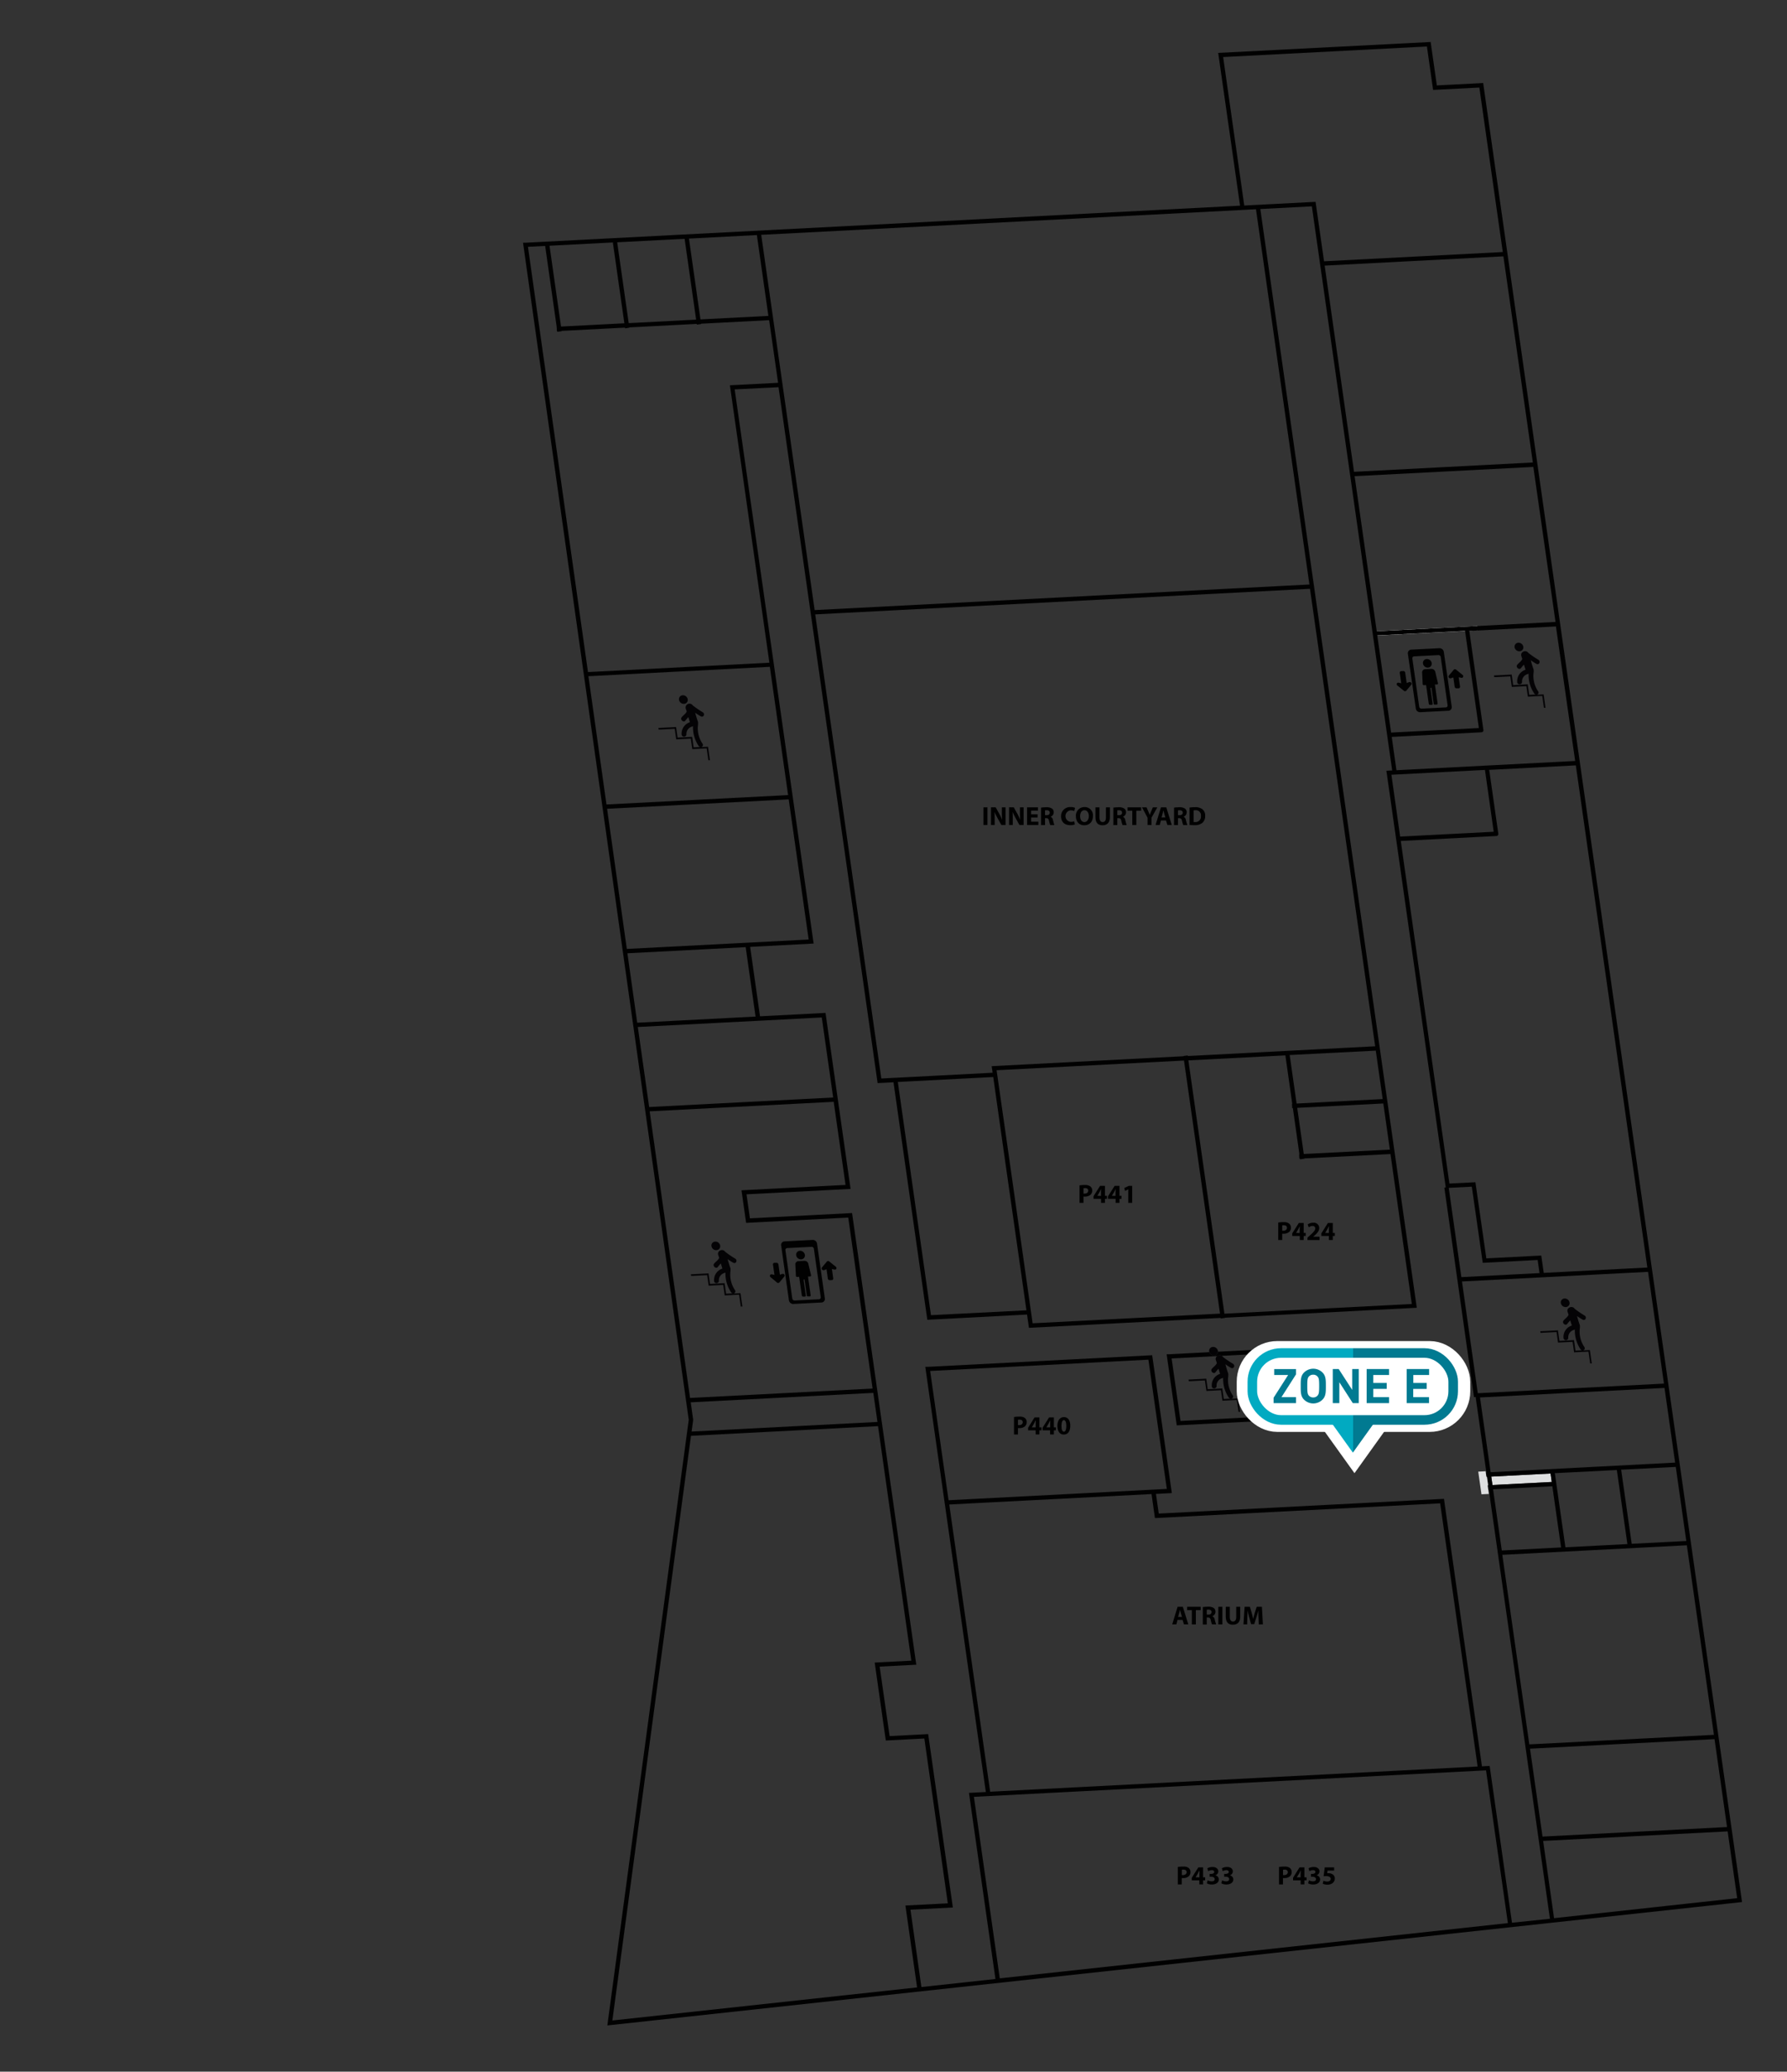 <svg id="Layer_3" data-name="Layer 3" xmlns="http://www.w3.org/2000/svg" xmlns:xlink="http://www.w3.org/1999/xlink" viewBox="0 0 818.31 948.43"><rect x="0" y="0" width="818.31" height="948.43" fill="#333333" stroke="none"/><defs><linearGradient id="New_Gradient_Swatch_8" x1="571.29" y1="634.75" x2="667.64" y2="634.75" gradientUnits="userSpaceOnUse"><stop offset="0" stop-color="#01aac1"/><stop offset="0.5" stop-color="#01aac1"/><stop offset="0.5" stop-color="#017a91"/><stop offset="1" stop-color="#017a91"/></linearGradient><linearGradient id="New_Gradient_Swatch_8-2" x1="608.7" y1="657.49" x2="630.32" y2="657.49" xlink:href="#New_Gradient_Swatch_8"/></defs><title>ParksideFourthFloor</title><path d="M740.1,302.67" transform="translate(-26.69 -17)" style="fill:transparent"/><polygon points="0.28 935.96 818.31 925.03 797.74 0 0 19.22 0.28 935.96" style="fill:none"/><rect x="695.48" y="559.4" width="1.98" height="96.9" transform="matrix(0.99, -0.14, 0.14, 0.99, -105.44, 87.28)" style="fill:#010101"/><polygon points="0 948.43 808.31 948 808.31 0 20.31 38 0 948.43" style="fill:none"/><polygon points="30.31 927.27 808.31 948 797.74 0 20.31 19.22 30.31 927.27" style="fill:none"/><rect x="656.24" y="304.81" width="47.05" height="1.98" transform="translate(-41.48 18.27) rotate(-2.94)" style="fill:#fff"/><path d="M506.06,387.9a4.94,4.94,0,0,0-.83.06v2.23H506c.91,0,1.45-.45,1.45-1.16S506.9,387.91,506.06,387.9Z" transform="translate(-26.69 -17)" style="fill:none"/><path d="M523.25,387.93c-1.23,0-2,1.17-2,2.74s.74,2.7,2,2.7,2-1.17,2-2.74S524.51,387.93,523.25,387.93Z" transform="translate(-26.69 -17)" style="fill:none"/><path d="M539.16,387.9a4.89,4.89,0,0,0-.82.06v2.23h.72c.91,0,1.45-.45,1.45-1.16S540,387.91,539.16,387.9Z" transform="translate(-26.69 -17)" style="fill:none"/><path d="M566.94,387.9a4.89,4.89,0,0,0-.82.06v2.23h.72c.91,0,1.45-.45,1.45-1.16S567.78,387.91,566.94,387.9Z" transform="translate(-26.69 -17)" style="fill:none"/><path d="M559.46,388h0c-.12.48-.24,1.1-.37,1.56l-.48,1.72h1.79l-.51-1.72C559.72,389.05,559.58,388.45,559.46,388Z" transform="translate(-26.69 -17)" style="fill:none"/><polygon points="590.59 483.03 593.74 505.19 633.16 503.15 630 480.99 590.59 483.03" style="fill:none"/><path d="M621.94,579.74c0-.47,0-1,.06-1.45h0c-.25.5-.45,1-.72,1.45l-1,1.7v0h1.75Z" transform="translate(-26.69 -17)" style="fill:none"/><path d="M616,579.11c0-.74-.52-1.18-1.43-1.18a3,3,0,0,0-.76.07v2.39a3.37,3.37,0,0,0,.61,0C615.42,580.43,616,579.94,616,579.11Z" transform="translate(-26.69 -17)" style="fill:none"/><polygon points="338.45 592.73 331.86 593.07 331.18 588.26 324.51 588.61 323.82 583.78 317.18 584.12 317.18 584.15 318.01 584.11 319.94 597.67 339 596.68 339.11 597.44 339.12 597.44 338.45 592.73" style="fill:none"/><polygon points="594.02 507.16 597.03 528.28 636.45 526.24 633.44 505.12 594.02 507.16" style="fill:none"/><path d="M574.08,388a4.2,4.2,0,0,0-.82.07v5.29a2.94,2.94,0,0,0,.63,0,2.51,2.51,0,0,0,2.74-2.83A2.32,2.32,0,0,0,574.08,388Z" transform="translate(-26.69 -17)" style="fill:none"/><path d="M673.19,613.85l-9.77-68.64-39.42,2,0,.14-2,.28,0-.31h-.3l-.1-2h.12l-3-21.12-.3,0-.1-2h.12l-3.15-22.16-44.41,2.3,16.5,115.85Zm-41.38-32.2,3-4.75H637v4.56h.93v1.37H637v1.86h-1.73v-1.86h-3.45v-1.18Zm-6.43,1.94,1-.91c1.71-1.53,2.53-2.4,2.56-3.32,0-.63-.39-1.14-1.29-1.14a2.83,2.83,0,0,0-1.66.65l-.52-1.3a4.29,4.29,0,0,1,2.56-.81,2.42,2.42,0,0,1,2.73,2.45c0,1.3-1,2.35-2.08,3.35l-.71.6v0h2.93v1.5h-5.52v-1.1Zm-6.89-1.94,3-4.75h2.23v4.56h.93v1.37h-.93v1.86h-1.73v-1.86h-3.45v-1.18ZM612,576.72a14.48,14.48,0,0,1,2.47-.17,3.88,3.88,0,0,1,2.47.64,2.36,2.36,0,0,1,.87,1.87,2.57,2.57,0,0,1-.75,1.92,3.72,3.72,0,0,1-2.62.86,5.41,5.41,0,0,1-.63,0v2.89H612Z" transform="translate(-26.69 -17)" style="fill:none"/><polygon points="341.18 431.63 370.3 430.12 361.17 366.01 278 370.31 287.04 434.45 341.18 431.65 341.18 431.63" style="fill:none"/><polygon points="341.46 433.62 287.31 436.42 291.79 468.21 345.99 465.4 341.46 433.62" style="fill:none"/><path d="M379.22,322.32l-83.07,4.3,8.27,58.72,83.16-4.3Zm-39.88,13a2.21,2.21,0,0,1,2.28,1.85,1.78,1.78,0,0,1-1.72,2.07,2.22,2.22,0,0,1-2.28-1.86A1.77,1.77,0,0,1,339.34,335.31Zm11.83,30.63-19.06,1,.11.82-2.12.1-2.38-16.74.56,0-.1-.74,8.1-.42.69,4.82,6.66-.34.69,4.81,3.15-.17a1,1,0,0,1-.87-.48,15.29,15.29,0,0,1-2.58-9l-.11,0a1.05,1.05,0,0,1-.26.13,3.48,3.48,0,0,0-2.64,3.59,1.09,1.09,0,0,1-2.18.11,5.44,5.44,0,0,1,3.8-5.68c-.25-.77-.49-1.55-.71-2.33a13.65,13.65,0,0,0-1.37,1.56c-.77,1.1-2.53-.35-1.76-1.43.59-.84,2-1.67,2.35-2.74-.13-.4-.26-.81-.4-1.2-.75-2.06,2.1-3.19,3.16-1.56l0,0a46.57,46.57,0,0,0,4.53,3.11c1.27.69.44,2.6-.84,1.9a25.57,25.57,0,0,1-2.58-1.64c.38,1.32.75,2.64,1.22,3.94a1.75,1.75,0,0,1,.09,1,1.13,1.13,0,0,1,0,.49,12.48,12.48,0,0,0,1.95,8.65,1,1,0,0,1-.72,1.66l3.3-.17.87,6.13-.74,0Z" transform="translate(-26.69 -17)" style="fill:none"/><polygon points="376.27 465.81 347.14 467.32 347.14 467.33 292.07 470.18 297.23 506.81 381.49 502.45 376.27 465.81" style="fill:none"/><path d="M390.57,612.35l11.24-.58a.85.85,0,0,0,.74-1l-3.13-22a1.05,1.05,0,0,0-1-1l-11.24.58a.87.87,0,0,0-.77,1l3.13,22A1.08,1.08,0,0,0,390.57,612.35ZM393,589.63a2.2,2.2,0,0,1,2.27,1.85,1.77,1.77,0,0,1-1.72,2.06,2.2,2.2,0,0,1-2.27-1.85A1.77,1.77,0,0,1,393,589.63Zm-.74,4.66,2.78-.14a1.74,1.74,0,0,1,1.77,1.31l1.27,5.3a.45.45,0,0,1-.08.36.47.47,0,0,1-.33.17l-1,.05,1.23,8.6a.45.45,0,0,1-.43.49l-.81,0a.52.52,0,0,1-.55-.44l-1-7.14a.24.24,0,0,0-.25-.19c-.13,0-.22.09-.21.21l1,7.15a.42.42,0,0,1-.42.48l-.81,0a.53.53,0,0,1-.56-.44l-1.25-8.6-.95.05a.51.51,0,0,1-.37-.13.5.5,0,0,1-.18-.35l-.25-5.34A1.4,1.4,0,0,1,392.26,594.29Z" transform="translate(-26.69 -17)" style="fill:none"/><polygon points="285.92 148.03 280.64 111.03 251.63 112.53 256.89 149.53 285.92 148.03" style="fill:none"/><polygon points="318.77 146.33 313.5 109.33 282.63 110.92 287.9 147.93 318.77 146.33" style="fill:none"/><polygon points="351.87 144.62 346.6 107.62 315.49 109.22 320.76 146.23 351.87 144.62" style="fill:none"/><path d="M400,298.28l30.26,212.47,23.42-1.21,27.54-1.43-.43-3,1.08-.05,86.72-4.49,0-.1,2-.28,0,.28L656.41,496,626.58,286.56Zm78.85,96.41H477v-8.08h1.84Zm8.27,0h-1.92l-1.72-3.12a30.21,30.21,0,0,1-1.41-2.85h0c.05,1.07.07,2.21.07,3.53v2.43h-1.68v-8.08h2.14l1.67,3a23.42,23.42,0,0,1,1.32,2.77h0a30,30,0,0,1-.16-3.37v-2.36h1.68v8.08Zm8.28,0H493.5l-1.72-3.12a30.21,30.21,0,0,1-1.41-2.85h0c0,1.07.07,2.21.07,3.53v2.43h-1.68v-8.08h2.13l1.68,3a23.42,23.42,0,0,1,1.32,2.77h0a30,30,0,0,1-.16-3.37v-2.36h1.68v8.08Zm6.75,0H497v-8.08h5v1.5h-3.15v1.68h3v1.48h-3v1.92h3.32v1.5Zm5.48,0a10.55,10.55,0,0,1-.56-1.88c-.22-1-.56-1.28-1.31-1.3h-.55v3.18h-1.81v-8a17,17,0,0,1,2.43-.16,4.19,4.19,0,0,1,2.62.63,2.06,2.06,0,0,1,.74,1.69,2.13,2.13,0,0,1-1.43,2v0a2,2,0,0,1,1.08,1.51c.26.91.51,2,.66,2.28Zm9.45-1.39a4.66,4.66,0,0,0,1.52-.26l.27,1.42a5.13,5.13,0,0,1-2.07.35c-2.79,0-4.23-1.74-4.23-4a4.11,4.11,0,0,1,4.41-4.29,4.7,4.7,0,0,1,2,.36l-.37,1.45a3.88,3.88,0,0,0-1.54-.3,2.66,2.66,0,0,0,0,5.31Zm6.07,1.52c-2.4,0-3.8-1.81-3.8-4.11a3.91,3.91,0,0,1,3.93-4.23,3.76,3.76,0,0,1,3.84,4.08C527.14,393.22,525.53,394.82,523.17,394.82Zm11.77-3.68c0,2.49-1.26,3.68-3.37,3.68s-3.24-1.12-3.24-3.7v-4.51h1.84v4.65c0,1.39.52,2.1,1.46,2.1s1.49-.67,1.49-2.1v-4.65h1.82v4.53Zm5.82,3.55a10.55,10.55,0,0,1-.56-1.88c-.22-1-.57-1.28-1.31-1.3h-.55v3.18h-1.81v-8a16.91,16.91,0,0,1,2.43-.16,4.19,4.19,0,0,1,2.62.63,2.09,2.09,0,0,1,.74,1.69,2.13,2.13,0,0,1-1.43,2v0a2,2,0,0,1,1.08,1.51,22.54,22.54,0,0,0,.66,2.28Zm8.48-6.55H547v6.55H545.2v-6.55H543v-1.53h6.21Zm4.76,6.55h-1.83v-3.31l-2.55-4.77h2.08l.83,1.94c.25.59.42,1,.63,1.55h0c.18-.51.37-1,.61-1.55l.82-1.94h2L554,391.32v3.37Zm7.26,0-.63-2.07h-2.31l-.58,2.07h-1.89l2.47-8.08h2.39l2.51,8.08Zm7.28,0a10.55,10.55,0,0,1-.56-1.88c-.22-1-.57-1.28-1.31-1.3h-.55v3.18h-1.81v-8a16.91,16.91,0,0,1,2.43-.16,4.19,4.19,0,0,1,2.62.63,2.09,2.09,0,0,1,.74,1.69,2.13,2.13,0,0,1-1.43,2v0a2,2,0,0,1,1.08,1.51,22.54,22.54,0,0,0,.66,2.28Zm8.69-1a5.79,5.79,0,0,1-3.73,1,15.94,15.94,0,0,1-2.08-.12v-7.94a17.54,17.54,0,0,1,2.47-.16,5.18,5.18,0,0,1,3.31.86,3.59,3.59,0,0,1,1.37,3A4.1,4.1,0,0,1,577.23,393.73Z" transform="translate(-26.69 -17)" style="fill:none"/><polygon points="305.08 347.56 324.14 346.57 324.25 347.33 324.27 347.33 323.6 342.62 317 342.96 316.32 338.15 309.65 338.5 308.97 333.67 302.32 334.01 302.32 334.04 303.15 334 305.08 347.56" style="fill:none"/><polygon points="334.17 176.4 356.23 175.26 352.15 146.59 321.04 148.2 321.06 148.35 319.1 148.63 319.05 148.3 288.18 149.9 288.2 150.05 286.24 150.33 286.2 150 257.18 151.5 257.2 151.65 255.24 151.93 255.19 151.6 255.01 151.61 254.91 149.66 249.64 112.63 241.78 113.04 269.18 307.65 352.25 303.35 334.17 176.4" style="fill:none"/><path d="M530.94,562.74c0-.47,0-1,.06-1.45h0c-.25.5-.45,1-.72,1.45l-1,1.7v0h1.75Z" transform="translate(-26.69 -17)" style="fill:none"/><polygon points="747.21 706.77 772.2 705.48 767.37 671.57 742.38 672.86 747.21 706.77" style="fill:none"/><polygon points="682.6 673.97 767.09 669.6 762.22 635.38 677.73 639.75 682.6 673.97" style="fill:none"/><path d="M712.81,398.61s0,0,0,0l0,.05a.8.8,0,0,1,0,.15,1.11,1.11,0,0,1,0,.19l-.09.17a.83.83,0,0,1-.09.16.93.93,0,0,1-.15.13l-.14.11-.19.07-.14.05h-.09L668.13,402l22.34,156.85,11.91-.62,5,34.87,25.15-1.3,1.13,7.94,34-1.76,13.45-.69L748.31,367.35l-39.66,2Z" transform="translate(-26.69 -17)" style="fill:none"/><polygon points="637.14 354.72 641.17 383.03 684 380.82 679.98 352.51 637.14 354.72" style="fill:none"/><polygon points="706.23 318.57 699.64 318.91 698.95 314.1 692.29 314.44 691.6 309.62 684.96 309.96 684.96 309.99 685.79 309.94 687.72 323.5 706.78 322.52 706.89 323.28 706.9 323.28 706.23 318.57" style="fill:none"/><polygon points="706.36 840.81 790.85 836.44 785.12 796.2 700.63 800.57 706.36 840.81" style="fill:none"/><path d="M706,351.12s0,0,0,.05,0,0,0,0a.39.39,0,0,1,0,.15,1.08,1.08,0,0,1,0,.19.89.89,0,0,1-.08.17.86.86,0,0,1-.1.16l-.13.13a.91.91,0,0,1-.16.11l-.17.07-.16.05h-.08L664,354.37l2.17,15.25L748,365.38l-8.78-61.68-39.66,2.05ZM722,311.25a2.22,2.22,0,0,1,2.28,1.86,1.79,1.79,0,0,1-1.73,2.06,2.22,2.22,0,0,1-2.28-1.85A1.8,1.8,0,0,1,722,311.25Zm-11.16,15,8.1-.42.68,4.83,6.67-.34.68,4.8,3.16-.16a1.08,1.08,0,0,1-.88-.48,15.22,15.22,0,0,1-2.57-9l-.12,0a1.26,1.26,0,0,1-.26.13,3.48,3.48,0,0,0-2.63,3.59,1.1,1.1,0,0,1-2.19.11,5.46,5.46,0,0,1,3.81-5.68c-.26-.77-.49-1.55-.72-2.33a13.65,13.65,0,0,0-1.37,1.56c-.77,1.1-2.52-.35-1.76-1.43.59-.84,2-1.67,2.36-2.74-.13-.4-.26-.81-.41-1.2a1.78,1.78,0,0,1,3.17-1.56l0,0a44.77,44.77,0,0,0,4.53,3.1c1.28.7.45,2.61-.84,1.91a28.14,28.14,0,0,1-2.58-1.65c.39,1.33.75,2.65,1.22,4a1.86,1.86,0,0,1,.1,1,1,1,0,0,1,0,.48,12.5,12.5,0,0,0,2,8.66,1,1,0,0,1-.73,1.66l3.31-.17.87,6.13-.74,0,.13.9-19.07,1,.12.81-2.12.11-2.38-16.74.56,0Z" transform="translate(-26.69 -17)" style="fill:none"/><polygon points="714.85 708.45 710.86 680.43 683.72 681.84 687.71 709.85 714.85 708.45" style="fill:none"/><polygon points="700.35 798.6 784.84 794.23 772.48 707.45 687.99 711.82 700.35 798.6" style="fill:none"/><polygon points="716.84 708.34 745.22 706.87 740.39 672.97 712.02 674.43 712.86 680.33 712.85 680.33 716.84 708.34" style="fill:none"/><path d="M685.43,316.9l-11.24.58a.88.88,0,0,0-.77,1l3.13,22a1.07,1.07,0,0,0,1.05.94l11.24-.58a.85.85,0,0,0,.75-1l-3.13-22A1.05,1.05,0,0,0,685.43,316.9Zm-5.4,1.81a2.2,2.2,0,0,1,2.27,1.86,1.78,1.78,0,0,1-1.71,2.06,2.21,2.21,0,0,1-2.28-1.86A1.78,1.78,0,0,1,680,318.71Zm5,11.49a.4.4,0,0,1-.33.17l-1,.05L685,339a.43.43,0,0,1-.43.48l-.81,0a.52.52,0,0,1-.55-.43l-1-7.14a.23.23,0,0,0-.25-.19.19.19,0,0,0-.21.21l1,7.14a.42.42,0,0,1-.42.48l-.8,0a.53.53,0,0,1-.57-.43l-1.24-8.6-1,.05a.56.56,0,0,1-.37-.13.5.5,0,0,1-.18-.35l-.25-5.35a1.4,1.4,0,0,1,1.37-1.48l2.78-.14a1.74,1.74,0,0,1,1.77,1.32l1.27,5.29A.44.44,0,0,1,685,330.2Z" transform="translate(-26.69 -17)" style="fill:none"/><path d="M525,562.11c0-.74-.52-1.18-1.43-1.18a3,3,0,0,0-.76.07v2.39a3.37,3.37,0,0,0,.61,0C524.42,563.43,525,562.94,525,562.11Z" transform="translate(-26.69 -17)" style="fill:none"/><path d="M426.27,652.7l-11.15-78.28-46.77,2.42-2.12-14.91,47.65-2.46-5.42-38.05-84.27,4.36L342.67,657Zm-23.13-55.45,2.24-2.68a.77.77,0,0,1,1.08-.06l3,2.41a.78.78,0,0,1,.24.91.7.7,0,0,1-.82.39l-1.21-.25.61,4.27a.68.68,0,0,1-.65.8l-.94.05a.85.85,0,0,1-.87-.72l-.61-4.28-1.11.38a.84.84,0,0,1-.92-.3A.72.72,0,0,1,403.14,597.25Zm-17.3-11.91,13-.68a2,2,0,0,1,2,1.81l3.54,24.85a1.64,1.64,0,0,1-1.46,2l-13,.68a2,2,0,0,1-2-1.81l-3.54-24.85A1.63,1.63,0,0,1,385.84,585.34Zm-6.54,15.51a.7.7,0,0,1,.82-.39l1.2.25-.68-4.75a.67.67,0,0,1,.66-.78l.94,0a.84.84,0,0,1,.89.7l.68,4.75,1.1-.37a.84.84,0,0,1,.92.3.72.72,0,0,1,0,.92l-2.23,2.68a.78.78,0,0,1-1.09.06l-3-2.41A.78.78,0,0,1,379.3,600.85Zm-25.1-15.43a2.22,2.22,0,0,1,2.28,1.85,1.8,1.8,0,0,1-1.73,2.07,2.22,2.22,0,0,1-2.28-1.86A1.79,1.79,0,0,1,354.2,585.42Zm-11.16,15,8.1-.42.69,4.82,6.66-.34.69,4.81,3.15-.16a1.08,1.08,0,0,1-.87-.48,15.33,15.33,0,0,1-2.58-9l-.12,0a.84.84,0,0,1-.25.13,3.48,3.48,0,0,0-2.64,3.59,1.1,1.1,0,0,1-2.19.11,5.44,5.44,0,0,1,3.81-5.67c-.26-.78-.49-1.56-.71-2.34a14.56,14.56,0,0,0-1.37,1.56c-.77,1.1-2.53-.34-1.76-1.43.58-.83,2-1.67,2.35-2.74-.13-.4-.26-.8-.41-1.2a1.78,1.78,0,0,1,3.17-1.55l0,0a45.29,45.29,0,0,0,4.53,3.1c1.27.7.44,2.61-.85,1.9a28,28,0,0,1-2.58-1.64c.39,1.32.76,2.64,1.23,3.94a1.86,1.86,0,0,1,.09,1,1,1,0,0,1,0,.49,12.57,12.57,0,0,0,2,8.66,1,1,0,0,1-.72,1.65l3.3-.17.87,6.14-.74,0,.13.9L347,617l.11.82L345,618l-2.38-16.74.56,0Z" transform="translate(-26.69 -17)" style="fill:none"/><path d="M635.26,579.74c0-.47,0-1,.06-1.45h-.05c-.25.5-.45,1-.72,1.45l-1,1.7v0h1.75Z" transform="translate(-26.69 -17)" style="fill:none"/><path d="M537.6,562.74c0-.47,0-1,.06-1.45h0c-.25.5-.45,1-.72,1.45l-1,1.7v0h1.75Z" transform="translate(-26.69 -17)" style="fill:none"/><polygon points="454.83 493.08 450.74 493.29 411.14 495.34 426.35 602.11 470.04 599.85 460.35 531.84 454.83 493.08" style="fill:none"/><path d="M499.58,622.82l85.81-4.43-16.5-115.86L483.07,507l5,34.9L499,618.71h0Zm44-62.92h1.52v7.79h-1.77v-6.18h0l-1.49.71-.3-1.36Zm-9.46,4.75,3-4.75h2.23v4.56h.93v1.37h-.93v1.86H537.6v-1.86h-3.45v-1.18Zm-6.66,0,3-4.75h2.23v4.56h.93v1.37h-.93v1.86h-1.73v-1.86h-3.45v-1.18ZM521,559.72a14.48,14.48,0,0,1,2.47-.17,3.88,3.88,0,0,1,2.47.64,2.36,2.36,0,0,1,.87,1.87,2.57,2.57,0,0,1-.75,1.92,3.72,3.72,0,0,1-2.62.86,5.41,5.41,0,0,1-.63,0v2.89H521Z" transform="translate(-26.69 -17)" style="fill:none"/><path d="M657.41,307.93l6.33,44.47,40.19-2.07-6.33-44.47Zm15.46,22.58-2.24,2.69a.78.78,0,0,1-1.09.05l-3-2.41a.76.76,0,0,1-.25-.91.72.72,0,0,1,.82-.39l1.2.26-.68-4.76a.68.68,0,0,1,.66-.78l.94-.05a.86.86,0,0,1,.89.71l.68,4.75,1.1-.37a.83.83,0,0,1,.92.29A.74.74,0,0,1,672.87,330.51Zm17.07,11.88-13,.67a2,2,0,0,1-2-1.8l-3.54-24.86a1.63,1.63,0,0,1,1.45-2l13-.67a2,2,0,0,1,2,1.8l3.53,24.86A1.63,1.63,0,0,1,689.94,342.39Zm6.76-15.47a.72.72,0,0,1-.82.39l-1.21-.26.61,4.28a.68.68,0,0,1-.65.8l-.93,0a.84.84,0,0,1-.88-.71l-.61-4.28-1.11.37a.83.83,0,0,1-.92-.29.75.75,0,0,1,0-.93l2.24-2.68a.77.77,0,0,1,1.08,0l3,2.41A.77.77,0,0,1,696.7,326.92Z" transform="translate(-26.69 -17)" style="fill:none"/><polygon points="630.44 288.97 712.28 284.73 702.17 213.73 620.33 217.96 630.44 288.97" style="fill:none"/><polygon points="620.04 215.99 701.89 211.76 688.44 117.35 606.6 121.58 620.04 215.99" style="fill:none"/><polygon points="576.85 93.73 602.44 92.4 602.57 93.3 606.32 119.62 688.16 115.39 677.44 40.08 656.26 41.17 653.42 21.29 560.11 26.11 569.79 94.09 576.85 93.73" style="fill:none"/><polygon points="599.61 267.59 575.15 95.8 570.07 96.06 570.07 96.06 568.99 96.12 348.58 107.51 373.05 279.31 599.61 267.59" style="fill:none"/><polygon points="706.64 842.78 711.68 878.14 795.49 869.03 791.13 838.41 706.64 842.78" style="fill:none"/><path d="M614.94,872.93a2.89,2.89,0,0,0-.75.07v2.39a3.24,3.24,0,0,0,.61,0c1,0,1.57-.49,1.57-1.32S615.85,872.93,614.94,872.93Z" transform="translate(-26.69 -17)" style="fill:none"/><path d="M513.87,667.14c-.68,0-1.13.85-1.12,2.67s.42,2.63,1.13,2.63,1.09-.88,1.09-2.66S514.6,667.14,513.87,667.14Z" transform="translate(-26.69 -17)" style="fill:none"/><path d="M506.89,668.74l-1,1.7v0h1.75v-1.72c0-.47,0-1,.06-1.45h-.05C507.36,667.79,507.16,668.24,506.89,668.74Z" transform="translate(-26.69 -17)" style="fill:none"/><path d="M621.58,874.74l-1.05,1.7v0h1.75v-1.72c0-.47,0-1,.07-1.45h-.05C622,873.79,621.84,874.24,621.58,874.74Z" transform="translate(-26.69 -17)" style="fill:none"/><path d="M472.67,839.64l11.84,83.1,232.62-25.29-10-69.93ZM571.09,876a3.73,3.73,0,0,1-2.62.86,5.41,5.41,0,0,1-.63,0v2.89H566v-8a14.48,14.48,0,0,1,2.47-.17,3.88,3.88,0,0,1,2.47.64,2.36,2.36,0,0,1,.87,1.88A2.56,2.56,0,0,1,571.09,876Zm7.51,1.85h-.93v1.86h-1.73v-1.86h-3.45v-1.19l3-4.75h2.23v4.57h.93v1.37Zm3,2a4.54,4.54,0,0,1-2.31-.55l.37-1.37a4.26,4.26,0,0,0,1.81.48c1,0,1.43-.45,1.43-1,0-.77-.77-1.12-1.57-1.12h-.75v-1.3h.71c.61,0,1.39-.24,1.39-.9,0-.47-.38-.82-1.15-.82a3.58,3.58,0,0,0-1.63.47l-.37-1.32a4.88,4.88,0,0,1,2.41-.59c1.67,0,2.59.88,2.59,2a1.88,1.88,0,0,1-1.43,1.81v0a1.94,1.94,0,0,1,1.69,1.9C584.83,878.82,583.62,879.82,581.64,879.82Zm6.66,0a4.54,4.54,0,0,1-2.31-.55l.37-1.37a4.26,4.26,0,0,0,1.81.48c1,0,1.43-.45,1.43-1,0-.77-.77-1.12-1.57-1.12h-.75v-1.3H588c.61,0,1.39-.24,1.39-.9,0-.47-.38-.82-1.15-.82a3.58,3.58,0,0,0-1.63.47l-.37-1.32a4.88,4.88,0,0,1,2.41-.59c1.67,0,2.59.88,2.59,2a1.88,1.88,0,0,1-1.43,1.81v0a1.94,1.94,0,0,1,1.69,1.9C591.49,878.82,590.28,879.82,588.3,879.82ZM617.44,876a3.76,3.76,0,0,1-2.63.86,5.08,5.08,0,0,1-.62,0v2.89h-1.81v-8a14.35,14.35,0,0,1,2.46-.17,3.92,3.92,0,0,1,2.48.64,2.39,2.39,0,0,1,.86,1.88A2.55,2.55,0,0,1,617.44,876Zm7.51,1.85H624v1.86h-1.73v-1.86h-3.45v-1.19l2.95-4.75H624v4.57H625v1.37Zm3,2a4.6,4.6,0,0,1-2.31-.55l.37-1.37a4.3,4.3,0,0,0,1.81.48c.95,0,1.43-.45,1.43-1,0-.77-.77-1.12-1.57-1.12H627v-1.3h.7c.62,0,1.4-.24,1.4-.9,0-.47-.39-.82-1.16-.82a3.62,3.62,0,0,0-1.63.47l-.37-1.32a4.91,4.91,0,0,1,2.41-.59c1.67,0,2.59.88,2.59,2a1.87,1.87,0,0,1-1.42,1.81v0a2,2,0,0,1,1.69,1.9C631.17,878.82,630,879.82,628,879.82Zm6.57,0a4.91,4.91,0,0,1-2.17-.44l.32-1.37a4.46,4.46,0,0,0,1.76.39c.76,0,1.56-.36,1.56-1.19s-.63-1.3-2.19-1.3a8.06,8.06,0,0,0-1.06.07l.52-4.09h4.29v1.5h-3l-.17,1.2a4.18,4.18,0,0,1,.51,0,3.61,3.61,0,0,1,2.05.56,2.23,2.23,0,0,1,.95,2C637.9,878.54,636.65,879.82,634.55,879.82Z" transform="translate(-26.69 -17)" style="fill:none"/><path d="M500.23,668.74l-1,1.7v0h1.75v-1.72c0-.47,0-1,.06-1.45H501C500.7,667.79,500.5,668.24,500.23,668.74Z" transform="translate(-26.69 -17)" style="fill:none"/><path d="M703.37,825.73,686.21,705.25,555.61,712,554,701l-92.66,4.8,18.73,131.49ZM596.54,752.61H599l.8,2.7c.25.93.5,1.94.68,2.89h0c.22-.94.5-2,.76-2.91l.87-2.68h2.38l.45,8.08h-1.79L603,757.6c0-1-.07-2.15-.07-3.33h0c-.25,1-.58,2.19-.9,3.13l-1,3.16h-1.43l-.86-3.13c-.26-.95-.54-2.1-.73-3.16h0c0,1.1-.09,2.34-.15,3.35l-.14,3.07H596Zm-8.53,0h1.83v4.65c0,1.39.53,2.1,1.46,2.1s1.49-.67,1.49-2.1v-4.65h1.82v4.53c0,2.5-1.25,3.68-3.37,3.68s-3.23-1.12-3.23-3.7v-4.51Zm-3.41,0h1.83v8.08H584.6Zm-7.12.11a15.62,15.62,0,0,1,2.44-.17,4.14,4.14,0,0,1,2.61.63,2.07,2.07,0,0,1,.75,1.69,2.15,2.15,0,0,1-1.43,2v0a2.07,2.07,0,0,1,1.08,1.51,22.54,22.54,0,0,0,.66,2.28h-1.87a9.48,9.48,0,0,1-.57-1.88c-.21-1-.56-1.29-1.3-1.3h-.56v3.18h-1.81v-8Zm-7.19-.11h6.22v1.53H574.3v6.55h-1.83v-6.55h-2.18Zm-4.38,0h2.4l2.51,8.08h-2l-.62-2.07h-2.32l-.57,2.07h-1.9Z" transform="translate(-26.69 -17)" style="fill:none"/><path d="M575.23,874.74l-1,1.7v0h1.75v-1.72c0-.47,0-1,.06-1.45h0C575.7,873.79,575.5,874.24,575.23,874.74Z" transform="translate(-26.69 -17)" style="fill:none"/><path d="M567.46,755.53c-.14-.48-.29-1.08-.41-1.56h0c-.12.48-.24,1.1-.37,1.56l-.48,1.72H568Z" transform="translate(-26.69 -17)" style="fill:none"/><path d="M493.6,666.93a3,3,0,0,0-.76.07v2.39a3.37,3.37,0,0,0,.61,0c1,0,1.57-.49,1.57-1.32S494.51,666.93,493.6,666.93Z" transform="translate(-26.69 -17)" style="fill:none"/><polygon points="727.4 618.78 720.81 619.12 720.12 614.31 713.46 614.65 712.77 609.83 706.12 610.17 706.13 610.2 706.95 610.16 708.88 623.72 727.95 622.73 728.05 623.49 728.07 623.49 727.4 618.78" style="fill:none"/><path d="M568.6,872.93a3,3,0,0,0-.76.07v2.39a3.37,3.37,0,0,0,.61,0c1,0,1.57-.49,1.57-1.32S569.51,872.93,568.6,872.93Z" transform="translate(-26.69 -17)" style="fill:none"/><path d="M708.18,699l.29,2-3.38.18-1.48-10.38,3.38-.18.08.59h.24l-5.16-36.24,1.08-.06,85.4-4.42-7.29-51.15-22.27,1.15-63.72,3.3-.1-2,36.4-1.89-.86-6-25.15,1.3-5-34.86-11.91.61-.13-.89L661.56,369.86l2.64-.14L627.42,111.47l-23.6,1.22,24.59,172.69,30.12,211.44h0l16.94,118.89-1.09.06-86.71,4.48v.11l-2,.28,0-.29-87.8,4.55-.87-6.09-45.67,2.37L435.85,512.44l-7.28.38-.13-.9L397.9,297.48,383.2,194.23l-20.08,1L399.26,449l-1,.05v0l-28.08,1.45,4.52,31.78,30-1.55,11.48,80.59-47.66,2.47,1.57,11,46.77-2.41.12.89,29.33,205.9-16.77.86L434,811.75l17.65-.91L463,890.23l-19.41,1,5,35.41L482.54,923l-12.13-85.18,1.08-.06,6.63-.34L459.27,705l-8.86-62.22,1.08-.06,102.82-5.31,9,63.11-1.08.06-6.19.32,1.29,9,130.6-6.75,17.44,122.44,3.52-.18,10.23,71.79,17.29-1.88-28-196.42Zm35-87.48a2.21,2.21,0,0,1,2.28,1.85,1.78,1.78,0,0,1-1.72,2.07,2.22,2.22,0,0,1-2.28-1.86A1.79,1.79,0,0,1,743.14,611.47ZM732,626.5l8.1-.42.69,4.82,6.66-.34.69,4.81,3.15-.17a1,1,0,0,1-.87-.48,15.29,15.29,0,0,1-2.58-9l-.11,0a1.05,1.05,0,0,1-.26.13,3.49,3.49,0,0,0-2.64,3.59,1.09,1.09,0,0,1-2.18.11,5.45,5.45,0,0,1,3.8-5.68c-.25-.77-.48-1.55-.71-2.33a14.56,14.56,0,0,0-1.37,1.56c-.77,1.1-2.53-.34-1.76-1.44.59-.83,2-1.66,2.35-2.73-.13-.4-.26-.81-.4-1.2-.75-2.06,2.1-3.19,3.16-1.56l0,0a44.77,44.77,0,0,0,4.53,3.1c1.27.7.44,2.61-.84,1.91a27.47,27.47,0,0,1-2.58-1.64c.38,1.32.75,2.64,1.22,3.94a1.75,1.75,0,0,1,.09,1,1.08,1.08,0,0,1,0,.48,12.49,12.49,0,0,0,2,8.66,1,1,0,0,1-.72,1.66l3.3-.18.87,6.14-.74,0,.13.9-19.06,1,.12.81-2.12.11-2.39-16.74.57,0ZM654.11,665l-88.54,4.58L560.93,637l1.09,0,18.45-1a3.38,3.38,0,0,1-.08-.34,1.79,1.79,0,0,1,1.72-2.06,2.22,2.22,0,0,1,2.29,1.86,1.29,1.29,0,0,1,0,.34l66.15-3.42L655.2,665Z" transform="translate(-26.69 -17)" style="fill:none"/><path d="M586.1,637.73a1.54,1.54,0,0,1,.57.54l0,0a44.77,44.77,0,0,0,4.53,3.1c1.27.7.45,2.61-.84,1.91a27.56,27.56,0,0,1-2.58-1.65c.39,1.32.75,2.65,1.22,4a1.72,1.72,0,0,1,.09,1,1.14,1.14,0,0,1,0,.49,12.57,12.57,0,0,0,2,8.66,1,1,0,0,1-.72,1.65l3.3-.17.88,6.14-.75,0,.13.89-19.06,1,.12.81-2.12.11-2.39-16.74.57,0-.11-.74,8.11-.42.68,4.83,6.67-.35.68,4.81,3.15-.16a1.06,1.06,0,0,1-.87-.48,15.22,15.22,0,0,1-2.57-9l-.12,0-.26.13a3.47,3.47,0,0,0-2.63,3.58c.05,1.37-2.14,1.5-2.19.12a5.44,5.44,0,0,1,3.81-5.68c-.26-.78-.49-1.55-.72-2.34a13.76,13.76,0,0,0-1.37,1.57c-.77,1.09-2.52-.35-1.76-1.44.59-.83,2-1.67,2.35-2.74-.13-.4-.26-.8-.4-1.2a1.6,1.6,0,0,1,.61-2l-20.92,1.08,4.07,28.61,85.66-4.43-4.08-28.61Z" transform="translate(-26.69 -17)" style="fill:none"/><polygon points="434.03 871.37 423.29 795.91 405.64 796.83 400.56 761.14 417.32 760.27 402.04 652.94 316.39 657.37 280.42 925.03 419.96 909.86 414.63 872.37 434.03 871.37" style="fill:none"/><polygon points="316.66 655.37 401.76 650.97 399.86 637.67 316.26 641.99 317.39 649.97 317.37 650.11 316.66 655.37" style="fill:none"/><polygon points="547.86 645.88 566.92 644.9 567.02 645.66 567.04 645.66 566.37 640.95 559.78 641.28 559.09 636.48 552.43 636.82 551.74 631.99 545.1 632.34 545.1 632.36 545.93 632.32 547.86 645.88" style="fill:none"/><path d="M581.47,755c0-.74-.51-1.11-1.35-1.13a5.16,5.16,0,0,0-.83.06v2.23H580C580.92,756.19,581.47,755.74,581.47,755Z" transform="translate(-26.69 -17)" style="fill:none"/><path d="M552.61,639.46l-99.94,5.17,8.43,59.18L561,698.64ZM496.09,670a3.72,3.72,0,0,1-2.62.86,5.41,5.41,0,0,1-.63,0v2.89H491v-8a14.48,14.48,0,0,1,2.47-.17,3.88,3.88,0,0,1,2.47.64,2.36,2.36,0,0,1,.87,1.88A2.56,2.56,0,0,1,496.09,670Zm7.51,1.85h-.93v1.86h-1.73v-1.86h-3.45v-1.19l2.95-4.75h2.23v4.57h.93v1.37Zm6.66,0h-.93v1.86H507.6v-1.86h-3.45v-1.19l3-4.75h2.23v4.57h.93v1.37Zm3.57,2c-2,0-2.9-1.81-2.91-4s1-4,3-4,2.9,1.86,2.9,4C516.79,672.17,515.82,673.82,513.83,673.82Z" transform="translate(-26.69 -17)" style="fill:none"/><polygon points="682.89 676 683.44 679.87 710.59 678.46 710.04 674.59 682.89 676" style="fill:#dedfe0"/><path d="M706,55.9l-.13-.89L684.65,56.1l-2.83-19.88-97.29,5,10,69.94-7.75.4L267.28,128.12l-1.08,0L342.08,667,304.81,944.27l518.6-56.38,1-.11ZM817.54,853.44l-84.49,4.37-5.73-40.24,84.49-4.37Zm-6-42.21L727,815.6l-12.36-86.78,84.49-4.37Zm-74-113.8,4,28-27.14,1.4-4-28Zm-27.42-.57-.55-3.86,27.15-1.41.55,3.87Zm28.58-5.43L767.08,690l4.83,33.9-28.38,1.47-4-28h0Zm60.18,31.05-25,1.29-4.82-33.91,25-1.29Zm-5.11-35.88L709.29,691l-4.87-34.22,84.49-4.36Zm-12.72-89.31-13.45.69-34,1.76-1.13-7.94-25.15,1.3-5-34.86-11.91.61L668.14,402l43.74-2.26H712l.14-.05.19-.07.14-.11a.93.93,0,0,0,.15-.13.75.75,0,0,0,.09-.15c0-.06.06-.11.09-.18a1.11,1.11,0,0,0,0-.19.8.8,0,0,0,0-.15l0,0s0,0,0-.05l-4.16-29.2,39.66-2.06ZM667.85,400l-4-28.31,42.84-2.21,4,28.31ZM748,365.38l-81.84,4.24L664,354.37l41.09-2.12h.09a.76.76,0,0,0,.16-.06.49.49,0,0,0,.17-.06.61.61,0,0,0,.16-.12.71.71,0,0,0,.13-.12.86.86,0,0,0,.1-.16,1.3,1.3,0,0,0,.08-.17,1.08,1.08,0,0,0,0-.19.39.39,0,0,0,0-.15s0,0,0,0,0,0,0,0l-6.46-45.37,39.67-2.05Zm-84.29-13-6.33-44.47,40.19-2.07,6.33,44.47ZM739,301.73,657.13,306,647,235l81.84-4.23Zm-10.39-73L646.73,233l-13.44-94.4,81.84-4.24ZM586.8,43.12l93.31-4.83,2.83,19.88,21.18-1.09,10.73,75.31L633,136.62l-3.75-26.32-.13-.9-25.59,1.33-7.06.36Zm8.88,70,1.08-.06h0l5.07-.26L626.3,284.59,399.74,296.31l-24.47-171.8ZM488.05,541.88l-5-34.91,85.82-4.44,16.5,115.86-85.82,4.43-.58-4.11h0Zm8.67,75L453,619.1,437.83,512.34l39.59-2.05,4.1-.21L487,548.84Zm74.16-114.42,44.41-2.29,3.15,22.15h-.12l.1,2,.3,0,3,21.12h-.12l.1,2h.3l0,.31,2-.28,0-.13,39.42-2,9.77,68.64-85.81,4.44Zm52.84,42.85-3-21.12,39.42-2,3,21.12Zm-3.29-23.09L617.27,500l39.42-2,3.16,22.16ZM570.6,500.46l0-.28-2,.28v.1l-86.72,4.49-1.08.06.43,3-27.54,1.43-23.42,1.21L400,298.28l226.56-11.72L656.41,496ZM373.28,124.62l5.27,37-31.1,1.61-5.27-37Zm-33.09,1.71,5.27,37-30.87,1.6-5.27-37ZM307.33,128l5.27,37-29,1.5-5.27-37Zm-38.87,2,7.87-.41,5.27,37,.1,2h.18l0,.33,2-.28,0-.15,29-1.5,0,.33,2-.28,0-.15,30.87-1.6.05.33,2-.28,0-.15,31.1-1.61,4.09,28.67-22.06,1.14,18.08,127-83.07,4.29Zm27.69,196.58,83.07-4.3L387.58,381l-83.17,4.3Zm8.54,60.69,83.17-4.3L397,447.12l-29.12,1.51v0l-54.15,2.8ZM314,453.42l54.15-2.8,4.53,31.78-54.2,2.81Zm4.76,33.75,55.07-2.84h0L403,482.81l5.22,36.64-84.26,4.36Zm5.43,38.61,84.27-4.36,5.42,38.05-47.65,2.46,2.12,14.91,46.77-2.42,11.15,78.28L342.68,657ZM343,659l83.6-4.32,1.9,13.3-85.1,4.4.71-5.27,0-.13ZM307.11,942l36-267.66,85.65-4.43L444,777.27l-16.77.87,5.09,35.69,17.65-.92,10.74,75.46-19.41,1,5.34,37.49Zm177.4-19.29-11.84-83.1,234.51-12.12,10,69.93ZM554,701l1.57,11,130.6-6.75,17.16,120.48L480.11,837.27,461.38,705.78Zm-92.94,2.83-8.43-59.18,99.94-5.17L561,698.64Zm258,193.42-10.22-71.79-3.53.19L687.92,703.18l-130.61,6.75-1.28-9,6.19-.32,1.08-.06-9-63.11-102.82,5.32-1.08,0L459.27,705l18.85,132.4-6.63.34-1.09.06L482.53,923l-33.91,3.69-5-35.41,19.41-1-11.31-79.39-17.65.91L429.51,780l16.77-.87L417,573.25l-.12-.9-46.78,2.42-1.56-11,47.65-2.47-11.47-80.58-30,1.55-4.52-31.78,28.08-1.46v0l1-.05L363.12,195.27l20.08-1,14.7,103.26,30.54,214.43.13.9,7.27-.37,15.49,108.73L497,618.82l.87,6.08,87.8-4.54,0,.28,2-.28,0-.1,86.72-4.49,1.08-.06L658.52,496.82h0L628.41,285.39,603.82,112.7l23.6-1.23L664.2,369.72l-2.65.14L688.64,560l.12.89,11.91-.61,5,34.86,25.15-1.3.85,6-36.39,1.88.1,2,63.72-3.3,22.27-1.15,7.28,51.16-85.39,4.41-1.08.06,5.16,36.24-.24,0,.28,2h.24l.55,3.87h-.24l.28,2h.24l28,196.42Zm19.27-2.09-5-35.36,84.49-4.37L822.18,886Z" transform="translate(-26.69 -17)" style="fill:#010101"/><path d="M584.41,635.83a1.78,1.78,0,0,1-1.74,1.72,2.2,2.2,0,0,1-2.19-1.52L562,637l-1.08,0,4.63,32.55L654.12,665l1.08-.06-4.64-32.54Zm-17.13,31.69-4.08-28.61,20.92-1.08a1.88,1.88,0,0,1,2-.1l62.76-3.25,4.07,28.61Z" transform="translate(-26.69 -17)" style="fill:#010101"/><polygon points="676.92 673.73 678.4 684.11 681.78 683.94 681.5 681.95 681.22 679.98 681.46 679.97 680.9 676.1 680.66 676.11 680.38 674.14 680.3 673.55 676.92 673.73" style="fill:#dedfe0"/><path d="M343.87,601.12l6.64-.34.69,4.83,6.66-.35.69,4.81,6.59-.34.67,4.71h0l.1.72.74,0-.87-6.14-3.31.17a1,1,0,0,0,.73-1.65,12.57,12.57,0,0,1-2-8.66,1,1,0,0,0,0-.49,1.81,1.81,0,0,0-.09-1c-.48-1.3-.84-2.63-1.23-3.95a30.44,30.44,0,0,0,2.58,1.65c1.29.7,2.12-1.21.84-1.91a44.77,44.77,0,0,1-4.53-3.1l0,0c-1.06-1.63-3.91-.51-3.17,1.55.15.4.28.8.41,1.2-.37,1.07-1.77,1.91-2.36,2.74-.76,1.09,1,2.53,1.77,1.44a13.63,13.63,0,0,1,1.37-1.57c.22.78.45,1.56.71,2.34a5.45,5.45,0,0,0-3.81,5.68c.05,1.38,2.24,1.25,2.19-.12a3.48,3.48,0,0,1,2.64-3.59.84.84,0,0,0,.25-.13l.12,0a15.33,15.33,0,0,0,2.58,9,1,1,0,0,0,.87.48l-3.15.16-.69-4.81-6.66.35-.69-4.83-8.1.42.1.74.73,0Z" transform="translate(-26.69 -17)" style="fill:#040305"/><path d="M354.76,589.34a1.79,1.79,0,0,0,1.72-2.06,2.21,2.21,0,0,0-2.28-1.86,1.78,1.78,0,0,0-1.72,2.06A2.21,2.21,0,0,0,354.76,589.34Z" transform="translate(-26.69 -17)" style="fill:#040305"/><polygon points="318.27 600.96 320.39 600.85 320.28 600.04 339.34 599.05 339.21 598.16 339.11 597.44 339 596.68 319.94 597.67 318.01 584.11 317.18 584.15 316.45 584.19 315.89 584.22 318.27 600.96" style="fill:transparent"/><path d="M350.91,358.87l-3.3.17a1,1,0,0,0,.72-1.66,12.54,12.54,0,0,1-2-8.65,1,1,0,0,0,0-.49,1.85,1.85,0,0,0-.09-1c-.47-1.3-.84-2.62-1.22-3.94a25.57,25.57,0,0,0,2.58,1.64c1.28.71,2.11-1.21.83-1.9a46.33,46.33,0,0,1-4.52-3.1l0,0a1.78,1.78,0,0,0-3.17,1.56c.15.39.28.8.41,1.2-.37,1.07-1.77,1.9-2.35,2.74-.77,1.09,1,2.53,1.76,1.43a15.67,15.67,0,0,1,1.36-1.56c.23.78.46,1.56.72,2.33a5.46,5.46,0,0,0-3.81,5.68,1.1,1.1,0,0,0,2.19-.11,3.48,3.48,0,0,1,2.64-3.59.84.84,0,0,0,.25-.13l.12,0a15.22,15.22,0,0,0,2.58,9,1,1,0,0,0,.87.48l-3.15.17-.69-4.81-6.66.34-.69-4.82-8.1.42.1.74.73,0v0l6.64-.34.69,4.83,6.66-.35.69,4.81,6.59-.34.67,4.71h0l.1.71.74,0Z" transform="translate(-26.69 -17)" style="fill:#040305"/><path d="M339.9,339.23a1.78,1.78,0,0,0,1.72-2.07,2.21,2.21,0,0,0-2.28-1.85,1.77,1.77,0,0,0-1.72,2.06A2.22,2.22,0,0,0,339.9,339.23Z" transform="translate(-26.69 -17)" style="fill:#040305"/><polygon points="324.14 346.57 305.08 347.56 303.15 334 302.32 334.04 301.6 334.07 301.03 334.11 303.42 350.85 305.54 350.74 305.42 349.92 324.48 348.94 324.35 348.04 324.25 347.33 324.14 346.57" style="fill:transparent"/><path d="M732.81,627.17l6.65-.34.68,4.82,6.67-.34.69,4.81,6.59-.34.67,4.71h0l.1.71.74,0-.87-6.13-3.3.17a1,1,0,0,0,.72-1.65,12.51,12.51,0,0,1-2-8.66,1.13,1.13,0,0,0,0-.49,1.75,1.75,0,0,0-.09-1c-.47-1.3-.84-2.62-1.22-3.94a25.57,25.57,0,0,0,2.58,1.64c1.28.71,2.11-1.2.84-1.9a46.47,46.47,0,0,1-4.53-3.1l0,0c-1.06-1.63-3.91-.5-3.16,1.56.14.4.27.8.4,1.2-.37,1.07-1.76,1.9-2.35,2.74-.77,1.09,1,2.53,1.76,1.43a14.56,14.56,0,0,1,1.37-1.56c.23.78.46,1.56.71,2.34a5.43,5.43,0,0,0-3.8,5.67,1.09,1.09,0,0,0,2.18-.11,3.49,3.49,0,0,1,2.64-3.59,1.05,1.05,0,0,0,.26-.13l.11,0a15.33,15.33,0,0,0,2.58,9,1,1,0,0,0,.87.48l-3.15.16-.69-4.81-6.66.35-.69-4.83-8.1.42.1.74.73,0Z" transform="translate(-26.69 -17)" style="fill:#040305"/><path d="M743.7,615.39a1.78,1.78,0,0,0,1.72-2.07,2.21,2.21,0,0,0-2.28-1.85,1.79,1.79,0,0,0-1.72,2.06A2.22,2.22,0,0,0,743.7,615.39Z" transform="translate(-26.69 -17)" style="fill:#040305"/><polygon points="707.22 627 709.34 626.9 709.22 626.08 728.28 625.1 728.15 624.2 728.05 623.49 727.95 622.73 708.88 623.72 706.95 610.16 706.13 610.2 705.4 610.24 704.84 610.26 707.22 627" style="fill:transparent"/><path d="M711.64,327l6.65-.35.69,4.83,6.66-.34.69,4.81,6.59-.34.67,4.71h0l.1.71.74,0-.88-6.13-3.3.17a1,1,0,0,0,.73-1.66,12.5,12.5,0,0,1-2-8.66,1,1,0,0,0,0-.48,1.76,1.76,0,0,0-.1-1c-.47-1.3-.83-2.62-1.22-4a28.14,28.14,0,0,0,2.58,1.65c1.29.7,2.12-1.21.84-1.91a44.77,44.77,0,0,1-4.53-3.1l0,0c-1.06-1.63-3.91-.51-3.17,1.55.15.4.28.8.41,1.2-.37,1.07-1.77,1.91-2.36,2.74-.76,1.09,1,2.54,1.76,1.44a13.65,13.65,0,0,1,1.37-1.56c.23.78.46,1.56.72,2.33a5.45,5.45,0,0,0-3.81,5.68c0,1.38,2.24,1.25,2.19-.12a3.47,3.47,0,0,1,2.63-3.58,1.26,1.26,0,0,0,.26-.13l.12,0a15.22,15.22,0,0,0,2.57,9,1.08,1.08,0,0,0,.88.48l-3.16.16-.68-4.81-6.67.35-.68-4.83-8.1.42.1.74.73,0Z" transform="translate(-26.69 -17)" style="fill:#040305"/><path d="M722.53,315.18a1.8,1.8,0,0,0,1.73-2.07,2.23,2.23,0,0,0-2.28-1.86,1.8,1.8,0,0,0-1.73,2.07A2.24,2.24,0,0,0,722.53,315.18Z" transform="translate(-26.69 -17)" style="fill:#040305"/><polygon points="686.05 326.79 688.17 326.68 688.06 325.87 707.12 324.88 706.99 323.99 706.89 323.28 706.78 322.52 687.72 323.5 685.79 309.94 684.96 309.99 684.23 310.02 683.67 310.05 686.05 326.79" style="fill:transparent"/><path d="M583.51,639.82c.14.4.27.8.4,1.2-.36,1.07-1.76,1.91-2.35,2.74-.76,1.09,1,2.53,1.76,1.44a14.67,14.67,0,0,1,1.37-1.57c.23.78.46,1.56.72,2.34a5.45,5.45,0,0,0-3.81,5.68c0,1.38,2.24,1.25,2.19-.12a3.47,3.47,0,0,1,2.63-3.58l.26-.13.12,0a15.25,15.25,0,0,0,2.57,9,1.06,1.06,0,0,0,.87.48l-3.15.16-.68-4.81-6.67.35-.68-4.83-8.11.42.11.74.73,0v0l6.65-.35.69,4.83,6.66-.35.68,4.81,6.6-.34.67,4.71h0l.1.71.75,0-.88-6.14-3.3.17a1,1,0,0,0,.72-1.65,12.57,12.57,0,0,1-2-8.66,1.14,1.14,0,0,0,0-.49,1.72,1.72,0,0,0-.09-1c-.47-1.3-.83-2.63-1.22-4a27.56,27.56,0,0,0,2.58,1.65c1.28.7,2.11-1.21.84-1.91a44.77,44.77,0,0,1-4.53-3.1l0,0a1.54,1.54,0,0,0-.57-.54,1.88,1.88,0,0,0-2,.1A1.6,1.6,0,0,0,583.51,639.82Z" transform="translate(-26.69 -17)" style="fill:#040305"/><path d="M582.67,637.55a1.78,1.78,0,0,0,1.74-1.72c0-.11,0-.23,0-.34a2.23,2.23,0,0,0-2.29-1.86,1.79,1.79,0,0,0-1.72,2.06,3.38,3.38,0,0,0,.08.34A2.22,2.22,0,0,0,582.67,637.55Z" transform="translate(-26.69 -17)" style="fill:#040305"/><polygon points="566.92 644.9 547.86 645.88 545.93 632.32 545.1 632.36 544.37 632.4 543.81 632.43 546.19 649.17 548.31 649.06 548.2 648.25 567.25 647.26 567.13 646.37 567.02 645.66 566.92 644.9" style="fill:transparent"/><path d="M387.94,612.17a2,2,0,0,0,2,1.81l13-.68a1.63,1.63,0,0,0,1.45-2l-3.54-24.85a2,2,0,0,0-2-1.81l-13,.68a1.63,1.63,0,0,0-1.44,2Zm-.78-23.78,11.24-.58a1.07,1.07,0,0,1,1,1l3.12,22a.85.85,0,0,1-.74,1l-11.24.58a1.08,1.08,0,0,1-1.05-.94l-3.13-22A.87.87,0,0,1,387.16,588.39Z" transform="translate(-26.69 -17)" style="fill:#010101"/><path d="M404.07,598.47l1.11-.37.61,4.27a.85.85,0,0,0,.87.72l.94-.05a.67.67,0,0,0,.65-.79l-.61-4.28,1.21.25a.7.7,0,0,0,.82-.39.77.77,0,0,0-.25-.91l-3-2.41a.78.78,0,0,0-1.09.06l-2.23,2.68a.72.72,0,0,0,0,.92A.84.84,0,0,0,404.07,598.47Z" transform="translate(-26.69 -17)" style="fill:#010101"/><path d="M382.51,604.17a.78.78,0,0,0,1.09-.06l2.24-2.68a.74.74,0,0,0,0-.92.84.84,0,0,0-.92-.3l-1.1.37-.68-4.75a.84.84,0,0,0-.89-.7l-.94,0a.69.69,0,0,0-.66.79l.68,4.75-1.2-.25a.7.7,0,0,0-.82.39.77.77,0,0,0,.25.9Z" transform="translate(-26.69 -17)" style="fill:#010101"/><path d="M391.32,601.47a.51.51,0,0,0,.37.13l.95-.05,1.24,8.6a.54.54,0,0,0,.57.43l.81,0a.42.42,0,0,0,.42-.48l-1-7.14a.19.19,0,0,1,.2-.21.21.21,0,0,1,.25.18l1,7.15a.52.52,0,0,0,.54.43l.81,0a.42.42,0,0,0,.43-.48l-1.22-8.61,1-.05a.43.43,0,0,0,.33-.17.44.44,0,0,0,.08-.35l-1.27-5.3a1.74,1.74,0,0,0-1.77-1.32l-2.78.15a1.41,1.41,0,0,0-1.38,1.47l.26,5.35A.52.52,0,0,0,391.32,601.47Z" transform="translate(-26.69 -17)" style="fill:#010101"/><path d="M393.55,593.54a1.78,1.78,0,0,0,1.72-2.06,2.2,2.2,0,0,0-2.27-1.85,1.77,1.77,0,0,0-1.72,2.06A2.2,2.2,0,0,0,393.55,593.54Z" transform="translate(-26.69 -17)" style="fill:#010101"/><path d="M687.86,315.55a2,2,0,0,0-2-1.8l-13,.67a1.63,1.63,0,0,0-1.45,2L675,341.26a2,2,0,0,0,2,1.8l13-.67a1.63,1.63,0,0,0,1.45-2Zm1,25.3-11.24.58a1.07,1.07,0,0,1-1.05-.94l-3.13-22a.87.87,0,0,1,.77-1l11.24-.58a1.05,1.05,0,0,1,1,1l3.13,22A.85.85,0,0,1,688.84,340.85Z" transform="translate(-26.69 -17)" style="fill:#010101"/><path d="M693.49,323.6a.77.77,0,0,0-1.08,0l-2.24,2.68a.75.75,0,0,0,0,.93.85.85,0,0,0,.92.3l1.11-.38.61,4.28a.84.84,0,0,0,.88.71l.93,0a.68.68,0,0,0,.65-.8l-.61-4.28,1.21.26a.72.72,0,0,0,.82-.39.77.77,0,0,0-.24-.91Z" transform="translate(-26.69 -17)" style="fill:#010101"/><path d="M671.94,329.29l-1.1.38-.68-4.76a.86.86,0,0,0-.89-.7l-.94.05a.68.68,0,0,0-.66.78l.68,4.76-1.2-.26a.72.72,0,0,0-.82.39.76.76,0,0,0,.25.91l3,2.41a.77.77,0,0,0,1.09-.06l2.24-2.68a.74.74,0,0,0,0-.92A.85.85,0,0,0,671.94,329.29Z" transform="translate(-26.69 -17)" style="fill:#010101"/><path d="M682.08,323.23l-2.79.15a1.4,1.4,0,0,0-1.37,1.48l.25,5.34a.5.5,0,0,0,.18.35.53.53,0,0,0,.37.13l1-.05,1.24,8.6a.55.55,0,0,0,.57.44l.81,0a.43.43,0,0,0,.41-.49l-1-7.14c0-.12.07-.2.2-.21a.24.24,0,0,1,.25.19l1,7.14a.53.53,0,0,0,.55.44l.81-.05A.43.43,0,0,0,685,339l-1.23-8.6,1-.05a.47.47,0,0,0,.33-.17.42.42,0,0,0,.08-.36l-1.26-5.3A1.76,1.76,0,0,0,682.08,323.23Z" transform="translate(-26.69 -17)" style="fill:#010101"/><path d="M680.59,322.63a1.78,1.78,0,0,0,1.71-2.06,2.21,2.21,0,0,0-2.27-1.86,1.78,1.78,0,0,0-1.72,2.06A2.21,2.21,0,0,0,680.59,322.63Z" transform="translate(-26.69 -17)" style="fill:#010101"/><rect x="450.34" y="369.61" width="1.83" height="8.08"/><path d="M485.46,389a30,30,0,0,0,.16,3.37h0a23.42,23.42,0,0,0-1.32-2.77l-1.67-3h-2.14v8.08h1.68v-2.43c0-1.32,0-2.46-.07-3.53h0a31.46,31.46,0,0,0,1.41,2.85l1.72,3.12h1.92v-8.08h-1.68V389Z" transform="translate(-26.69 -17)"/><path d="M493.74,389a30,30,0,0,0,.16,3.37h0a23.42,23.42,0,0,0-1.32-2.77l-1.67-3h-2.14v8.08h1.68v-2.43c0-1.32,0-2.46-.07-3.53h0a31.46,31.46,0,0,0,1.41,2.85l1.72,3.12h1.92v-8.08h-1.68V389Z" transform="translate(-26.69 -17)"/><polygon points="472.16 374.27 475.13 374.27 475.13 372.79 472.16 372.79 472.16 371.11 475.31 371.11 475.31 369.61 470.32 369.61 470.32 377.69 475.48 377.69 475.48 376.19 472.16 376.19 472.16 374.27"/><path d="M507.79,390.9v0a2.13,2.13,0,0,0,1.42-2,2.06,2.06,0,0,0-.74-1.69,4.19,4.19,0,0,0-2.62-.63,17,17,0,0,0-2.43.16v8h1.81v-3.18h.55c.75,0,1.1.29,1.31,1.3a10.55,10.55,0,0,0,.56,1.88h1.87c-.15-.31-.4-1.37-.66-2.28A2,2,0,0,0,507.79,390.9Zm-1.84-.71h-.72V388a4.94,4.94,0,0,1,.83-.06c.84,0,1.34.39,1.34,1.13S506.86,390.19,506,390.19Z" transform="translate(-26.69 -17)"/><path d="M517.08,388a3.88,3.88,0,0,1,1.54.3l.37-1.45a4.7,4.7,0,0,0-2-.36,4.11,4.11,0,0,0-4.41,4.29c0,2.3,1.44,4,4.23,4a5.13,5.13,0,0,0,2.07-.35l-.27-1.42a4.66,4.66,0,0,1-1.52.26,2.66,2.66,0,0,1,0-5.31Z" transform="translate(-26.69 -17)"/><path d="M523.3,386.48a3.91,3.91,0,0,0-3.93,4.23c0,2.3,1.4,4.11,3.8,4.11s4-1.6,4-4.26A3.76,3.76,0,0,0,523.3,386.48Zm0,6.89c-1.22,0-2-1.11-2-2.7s.72-2.74,2-2.74,2,1.24,2,2.69S524.5,393.37,523.26,393.37Z" transform="translate(-26.69 -17)"/><path d="M533.12,391.26c0,1.43-.53,2.1-1.49,2.1s-1.46-.71-1.46-2.1v-4.65h-1.84v4.51c0,2.58,1.2,3.7,3.24,3.7s3.37-1.19,3.37-3.68v-4.53h-1.82v4.65Z" transform="translate(-26.69 -17)"/><path d="M540.89,390.9v0a2.13,2.13,0,0,0,1.43-2,2.06,2.06,0,0,0-.74-1.69,4.19,4.19,0,0,0-2.62-.63,16.91,16.91,0,0,0-2.43.16v8h1.81v-3.18h.55c.74,0,1.09.29,1.31,1.3a10.55,10.55,0,0,0,.56,1.88h1.87c-.15-.31-.41-1.37-.66-2.28A2,2,0,0,0,540.89,390.9Zm-1.83-.71h-.72V388a4.89,4.89,0,0,1,.82-.06c.84,0,1.35.39,1.35,1.13S540,390.19,539.06,390.19Z" transform="translate(-26.69 -17)"/><polygon points="516.34 371.14 518.51 371.14 518.51 377.69 520.35 377.69 520.35 371.14 522.56 371.14 522.56 369.61 516.34 369.61 516.34 371.14"/><path d="M554.61,386.61l-.82,1.94c-.24.58-.43,1-.61,1.55h0c-.21-.53-.37-1-.63-1.55l-.82-1.94h-2.09l2.55,4.77v3.31H554v-3.37l2.66-4.71Z" transform="translate(-26.69 -17)"/><path d="M558.32,386.61l-2.47,8.08h1.89l.58-2.08h2.31l.63,2.08h2l-2.5-8.08Zm.26,4.64.48-1.72c.13-.46.25-1.08.37-1.55h0c.12.48.26,1.07.4,1.55l.51,1.72Z" transform="translate(-26.69 -17)"/><path d="M568.67,390.9v0a2.13,2.13,0,0,0,1.43-2,2.09,2.09,0,0,0-.74-1.69,4.19,4.19,0,0,0-2.62-.63,16.91,16.91,0,0,0-2.43.16v8h1.81v-3.18h.55c.74,0,1.09.29,1.31,1.3a10.55,10.55,0,0,0,.56,1.88h1.87a22.54,22.54,0,0,1-.66-2.28A2,2,0,0,0,568.67,390.9Zm-1.83-.71h-.72V388a4.89,4.89,0,0,1,.82-.06c.84,0,1.35.39,1.35,1.13S567.75,390.19,566.84,390.19Z" transform="translate(-26.69 -17)"/><path d="M577.2,387.41a5.18,5.18,0,0,0-3.31-.86,17.54,17.54,0,0,0-2.47.16v7.94a15.94,15.94,0,0,0,2.08.12,5.79,5.79,0,0,0,3.73-1,4.1,4.1,0,0,0,1.34-3.27A3.58,3.58,0,0,0,577.2,387.41Zm-3.31,5.94a2.94,2.94,0,0,1-.63,0V388a4.2,4.2,0,0,1,.82-.07,2.32,2.32,0,0,1,2.55,2.57A2.51,2.51,0,0,1,573.89,393.35Z" transform="translate(-26.69 -17)"/><path d="M565.91,758.61h2.32l.62,2.08h2l-2.51-8.08h-2.4l-2.47,8.08h1.9Zm.75-3.08c.13-.46.25-1.08.37-1.56h0c.12.48.27,1.08.41,1.56l.51,1.72h-1.79Z" transform="translate(-26.69 -17)"/><polygon points="545.78 743.69 547.61 743.69 547.61 737.14 549.82 737.14 549.82 735.61 543.61 735.61 543.61 737.14 545.78 737.14 545.78 743.69"/><path d="M579.29,757.51h.56c.74,0,1.09.29,1.3,1.3a10.25,10.25,0,0,0,.57,1.88h1.87a22.54,22.54,0,0,1-.66-2.28,2.07,2.07,0,0,0-1.08-1.51v0a2.14,2.14,0,0,0,1.43-2,2.07,2.07,0,0,0-.75-1.7,4.14,4.14,0,0,0-2.61-.63,15.62,15.62,0,0,0-2.44.17v8h1.81v-3.18Zm0-3.55a5.16,5.16,0,0,1,.83-.06c.84,0,1.35.39,1.35,1.13s-.54,1.16-1.46,1.16h-.72V754Z" transform="translate(-26.69 -17)"/><rect x="557.91" y="735.61" width="1.84" height="8.08"/><path d="M591.24,760.82c2.12,0,3.37-1.18,3.37-3.68v-4.53h-1.82v4.65c0,1.43-.53,2.1-1.48,2.1s-1.47-.71-1.47-2.1v-4.65H588v4.51C588,759.7,589.21,760.82,591.24,760.82Z" transform="translate(-26.69 -17)"/><path d="M597.86,757.62c.06-1,.09-2.26.14-3.35h0c.19,1.06.46,2.21.73,3.16l.86,3.13h1.43l1-3.16c.31-.94.65-2.1.9-3.13h0c0,1.18,0,2.36.07,3.32l.12,3.1H605l-.45-8.08h-2.39l-.86,2.68c-.26.9-.54,2-.77,2.91h0c-.18-1-.43-2-.69-2.9l-.79-2.69h-2.43l-.52,8.08h1.69Z" transform="translate(-26.69 -17)"/><path d="M568.5,871.55a14.48,14.48,0,0,0-2.47.17v8h1.81V876.8a5.41,5.41,0,0,0,.63,0,3.73,3.73,0,0,0,2.62-.86,2.56,2.56,0,0,0,.75-1.91,2.36,2.36,0,0,0-.87-1.88A3.88,3.88,0,0,0,568.5,871.55Zm0,3.88a3.37,3.37,0,0,1-.61,0V873a3,3,0,0,1,.76-.07c.91,0,1.43.44,1.43,1.18S569.42,875.43,568.45,875.43Z" transform="translate(-26.69 -17)"/><path d="M577.67,871.9h-2.23l-3,4.75v1.18h3.45v1.86h1.73v-1.86h.94v-1.36h-.94V871.9Zm-1.73,2.84v1.72h-1.75v0l1-1.7c.27-.49.47-1,.72-1.45h0C576,873.79,575.94,874.27,575.94,874.74Z" transform="translate(-26.69 -17)"/><path d="M583.14,875.54v0a1.88,1.88,0,0,0,1.43-1.81c0-1.07-.93-2-2.59-2a4.85,4.85,0,0,0-2.41.59l.37,1.32a3.54,3.54,0,0,1,1.63-.47c.77,0,1.15.35,1.15.82,0,.66-.78.89-1.39.9h-.71v1.3h.75c.8,0,1.57.35,1.57,1.12,0,.59-.48,1-1.43,1a4.22,4.22,0,0,1-1.81-.48l-.37,1.37a4.54,4.54,0,0,0,2.31.55c2,0,3.19-1,3.19-2.39A1.94,1.94,0,0,0,583.14,875.54Z" transform="translate(-26.69 -17)"/><path d="M589.8,875.54v0a1.88,1.88,0,0,0,1.43-1.81c0-1.07-.93-2-2.59-2a4.88,4.88,0,0,0-2.41.59l.37,1.32a3.54,3.54,0,0,1,1.63-.47c.77,0,1.15.35,1.15.82,0,.66-.78.89-1.39.9h-.71v1.3H588c.8,0,1.57.35,1.57,1.12,0,.59-.48,1-1.43,1a4.22,4.22,0,0,1-1.81-.48l-.37,1.37a4.54,4.54,0,0,0,2.31.55c2,0,3.19-1,3.19-2.39A1.94,1.94,0,0,0,589.8,875.54Z" transform="translate(-26.69 -17)"/><path d="M614.84,871.55a14.35,14.35,0,0,0-2.46.17v8h1.81V876.8a5.08,5.08,0,0,0,.62,0,3.76,3.76,0,0,0,2.63-.86,2.59,2.59,0,0,0,.74-1.91,2.39,2.39,0,0,0-.86-1.88A3.92,3.92,0,0,0,614.84,871.55Zm0,3.88a3.24,3.24,0,0,1-.61,0V873a2.89,2.89,0,0,1,.75-.07c.91,0,1.43.44,1.43,1.18S615.77,875.43,614.8,875.43Z" transform="translate(-26.69 -17)"/><path d="M624,871.9h-2.23l-2.95,4.75v1.18h3.46v1.86H624v-1.86H625v-1.36H624V871.9Zm-1.73,2.84v1.72h-1.75v0l1.05-1.7c.26-.49.47-1,.72-1.45h.05C622.31,873.79,622.28,874.27,622.28,874.74Z" transform="translate(-26.69 -17)"/><path d="M629.48,875.54v0a1.88,1.88,0,0,0,1.43-1.81c0-1.07-.92-2-2.59-2a4.88,4.88,0,0,0-2.41.59l.37,1.32a3.62,3.62,0,0,1,1.63-.47c.77,0,1.15.35,1.15.82,0,.66-.78.89-1.39.9H627v1.3h.75c.8,0,1.57.35,1.57,1.12,0,.59-.48,1-1.43,1a4.26,4.26,0,0,1-1.81-.48l-.37,1.37a4.57,4.57,0,0,0,2.31.55c2,0,3.19-1,3.19-2.39A1.94,1.94,0,0,0,629.48,875.54Z" transform="translate(-26.69 -17)"/><path d="M637,875.13a3.61,3.61,0,0,0-2.05-.56,4.1,4.1,0,0,0-.51,0l.17-1.2h3V871.9h-4.29l-.52,4.09a6.54,6.54,0,0,1,1.06-.08c1.56,0,2.19.5,2.19,1.3s-.8,1.19-1.56,1.19a4.46,4.46,0,0,1-1.76-.39l-.32,1.37a4.91,4.91,0,0,0,2.17.44c2.1,0,3.34-1.28,3.34-2.73A2.2,2.2,0,0,0,637,875.13Z" transform="translate(-26.69 -17)"/><path d="M613.84,581.8a5.41,5.41,0,0,0,.63,0,3.73,3.73,0,0,0,2.62-.86,2.56,2.56,0,0,0,.75-1.91,2.36,2.36,0,0,0-.87-1.88,3.88,3.88,0,0,0-2.47-.64,14.48,14.48,0,0,0-2.47.17v8h1.81Zm0-3.8a3,3,0,0,1,.76-.07c.91,0,1.42.44,1.42,1.18s-.6,1.32-1.57,1.32a2.57,2.57,0,0,1-.61,0V578Z" transform="translate(-26.69 -17)"/><path d="M621.94,584.69h1.73v-1.86h.93v-1.37h-.93V576.9h-2.23l-3,4.75v1.18h3.45v1.86Zm-1.75-3.23v0l1-1.7c.27-.49.47-1,.72-1.45h0c0,.5-.06,1-.06,1.45v1.72Z" transform="translate(-26.69 -17)"/><path d="M630.9,583.19H628v0l.71-.6c1.13-1,2.08-2.05,2.08-3.36a2.43,2.43,0,0,0-2.73-2.45,4.29,4.29,0,0,0-2.56.81l.52,1.31a2.76,2.76,0,0,1,1.66-.65c.9,0,1.29.5,1.29,1.14,0,.91-.85,1.79-2.56,3.31l-1,.91v1.1h5.52v-1.5Z" transform="translate(-26.69 -17)"/><path d="M635.26,584.69H637v-1.86h.93v-1.37H637V576.9h-2.23l-3,4.75v1.18h3.45v1.86Zm-1.75-3.23v0l1-1.7c.27-.49.47-1,.72-1.45h.05c0,.5-.06,1-.06,1.45v1.72Z" transform="translate(-26.69 -17)"/><path d="M522.84,564.8a5.41,5.41,0,0,0,.63,0,3.73,3.73,0,0,0,2.62-.86,2.56,2.56,0,0,0,.75-1.91,2.36,2.36,0,0,0-.87-1.88,3.88,3.88,0,0,0-2.47-.64,14.48,14.48,0,0,0-2.47.17v8h1.81Zm0-3.8a3,3,0,0,1,.76-.07c.91,0,1.42.44,1.42,1.18s-.6,1.32-1.57,1.32a2.57,2.57,0,0,1-.61,0V561Z" transform="translate(-26.69 -17)"/><path d="M530.94,567.69h1.73v-1.86h.93v-1.37h-.93V559.9h-2.23l-3,4.75v1.18h3.45v1.86Zm-1.75-3.23v0l1-1.7c.27-.49.47-1,.72-1.45h0c0,.5-.06,1-.06,1.45v1.72Z" transform="translate(-26.69 -17)"/><path d="M537.6,567.69h1.73v-1.86h.94v-1.37h-.94V559.9H537.1l-3,4.75v1.18h3.45v1.86Zm-1.75-3.23v0l1-1.7c.27-.49.47-1,.72-1.45h0c0,.5-.06,1-.06,1.45v1.72Z" transform="translate(-26.69 -17)"/><polygon points="516.65 544.51 516.67 544.51 516.67 550.69 518.44 550.69 518.44 542.89 516.93 542.89 514.86 543.86 515.16 545.22 516.65 544.51"/><path d="M493.5,665.55a14.57,14.57,0,0,0-2.47.17v8h1.81V670.8a5.41,5.41,0,0,0,.63,0,3.72,3.72,0,0,0,2.62-.86,2.56,2.56,0,0,0,.75-1.91,2.36,2.36,0,0,0-.87-1.88A3.88,3.88,0,0,0,493.5,665.55Zm-.05,3.88a3.37,3.37,0,0,1-.61,0V667a3,3,0,0,1,.76-.07c.91,0,1.43.44,1.43,1.18S494.42,669.43,493.45,669.43Z" transform="translate(-26.69 -17)"/><path d="M502.67,665.9h-2.23l-2.95,4.75v1.18h3.45v1.86h1.73v-1.86h.94v-1.36h-.94V665.9Zm-1.73,2.84v1.72h-1.75v0l1-1.7c.27-.49.47-1,.72-1.45H501C501,667.79,500.94,668.27,500.94,668.74Z" transform="translate(-26.69 -17)"/><path d="M509.33,665.9H507.1l-3,4.75v1.18h3.45v1.86h1.73v-1.86h.94v-1.36h-.94V665.9Zm-1.73,2.84v1.72h-1.75v0l1-1.7c.27-.49.47-1,.72-1.45h.05C507.63,667.79,507.6,668.27,507.6,668.74Z" transform="translate(-26.69 -17)"/><path d="M513.89,665.76c-2,0-3,1.79-3,4s.89,4,2.91,4,3-1.65,3-4.06C516.79,667.62,516,665.76,513.89,665.76Zm0,6.68c-.71,0-1.14-.85-1.13-2.64s.44-2.66,1.11-2.66,1.11.91,1.11,2.64S514.59,672.44,513.88,672.44Z" transform="translate(-26.69 -17)"/><rect x="571.8" y="619.42" width="95.99" height="30.65" rx="13.14" ry="13.14" style="fill:#fff;stroke:#fff;stroke-miterlimit:10;stroke-width:10.948px"/><polygon points="620.25 665.04 631.06 649.95 609.43 649.95 620.25 665.04" style="fill:transparent;stroke:#fff;stroke-miterlimit:10;stroke-width:10.948px"/><rect x="573.48" y="619.42" width="91.97" height="30.65" rx="13.14" ry="13.14" style="fill:none;stroke-miterlimit:10;stroke-width:4.379px;stroke:url(#New_Gradient_Swatch_8)"/><polygon points="619.51 665.04 630.32 649.95 608.7 649.95 619.51 665.04" style="fill:url(#New_Gradient_Swatch_8-2)"/><path d="M609.9,659.36V656.9l6.66-10.42h-6.38v-2.71h10v2.4l-6.68,10.47h6.68v2.72Z" transform="translate(-26.69 -17)" style="fill:#017a91"/><path d="M632.28,657.78a6,6,0,0,1-8.43,0c-1.58-1.58-1.53-3.53-1.53-6.22s-.05-4.64,1.53-6.22a6,6,0,0,1,8.43,0c1.58,1.58,1.55,3.53,1.55,6.22S633.86,656.2,632.28,657.78ZM630,647.18a2.51,2.51,0,0,0-1.94-.83,2.6,2.6,0,0,0-2,.83c-.59.66-.74,1.38-.74,4.38s.15,3.72.74,4.38a2.6,2.6,0,0,0,2,.83,2.51,2.51,0,0,0,1.94-.83c.6-.66.77-1.38.77-4.38S630.62,647.84,630,647.18Z" transform="translate(-26.69 -17)" style="fill:#017a91"/><path d="M646.16,659.36,640,649.79v9.57h-3V643.77h2.72l6.17,9.54v-9.54h3v15.59Z" transform="translate(-26.69 -17)" style="fill:#017a91"/><path d="M652.51,659.36V643.77h10.27v2.71h-7.22v3.66h6.15v2.71h-6.15v3.79h7.22v2.72Z" transform="translate(-26.69 -17)" style="fill:#017a91"/><path d="M670.84,659.36V643.77h10.27v2.71h-7.23v3.66H680v2.71h-6.16v3.79h7.23v2.72Z" transform="translate(-26.69 -17)" style="fill:#017a91"/></svg>